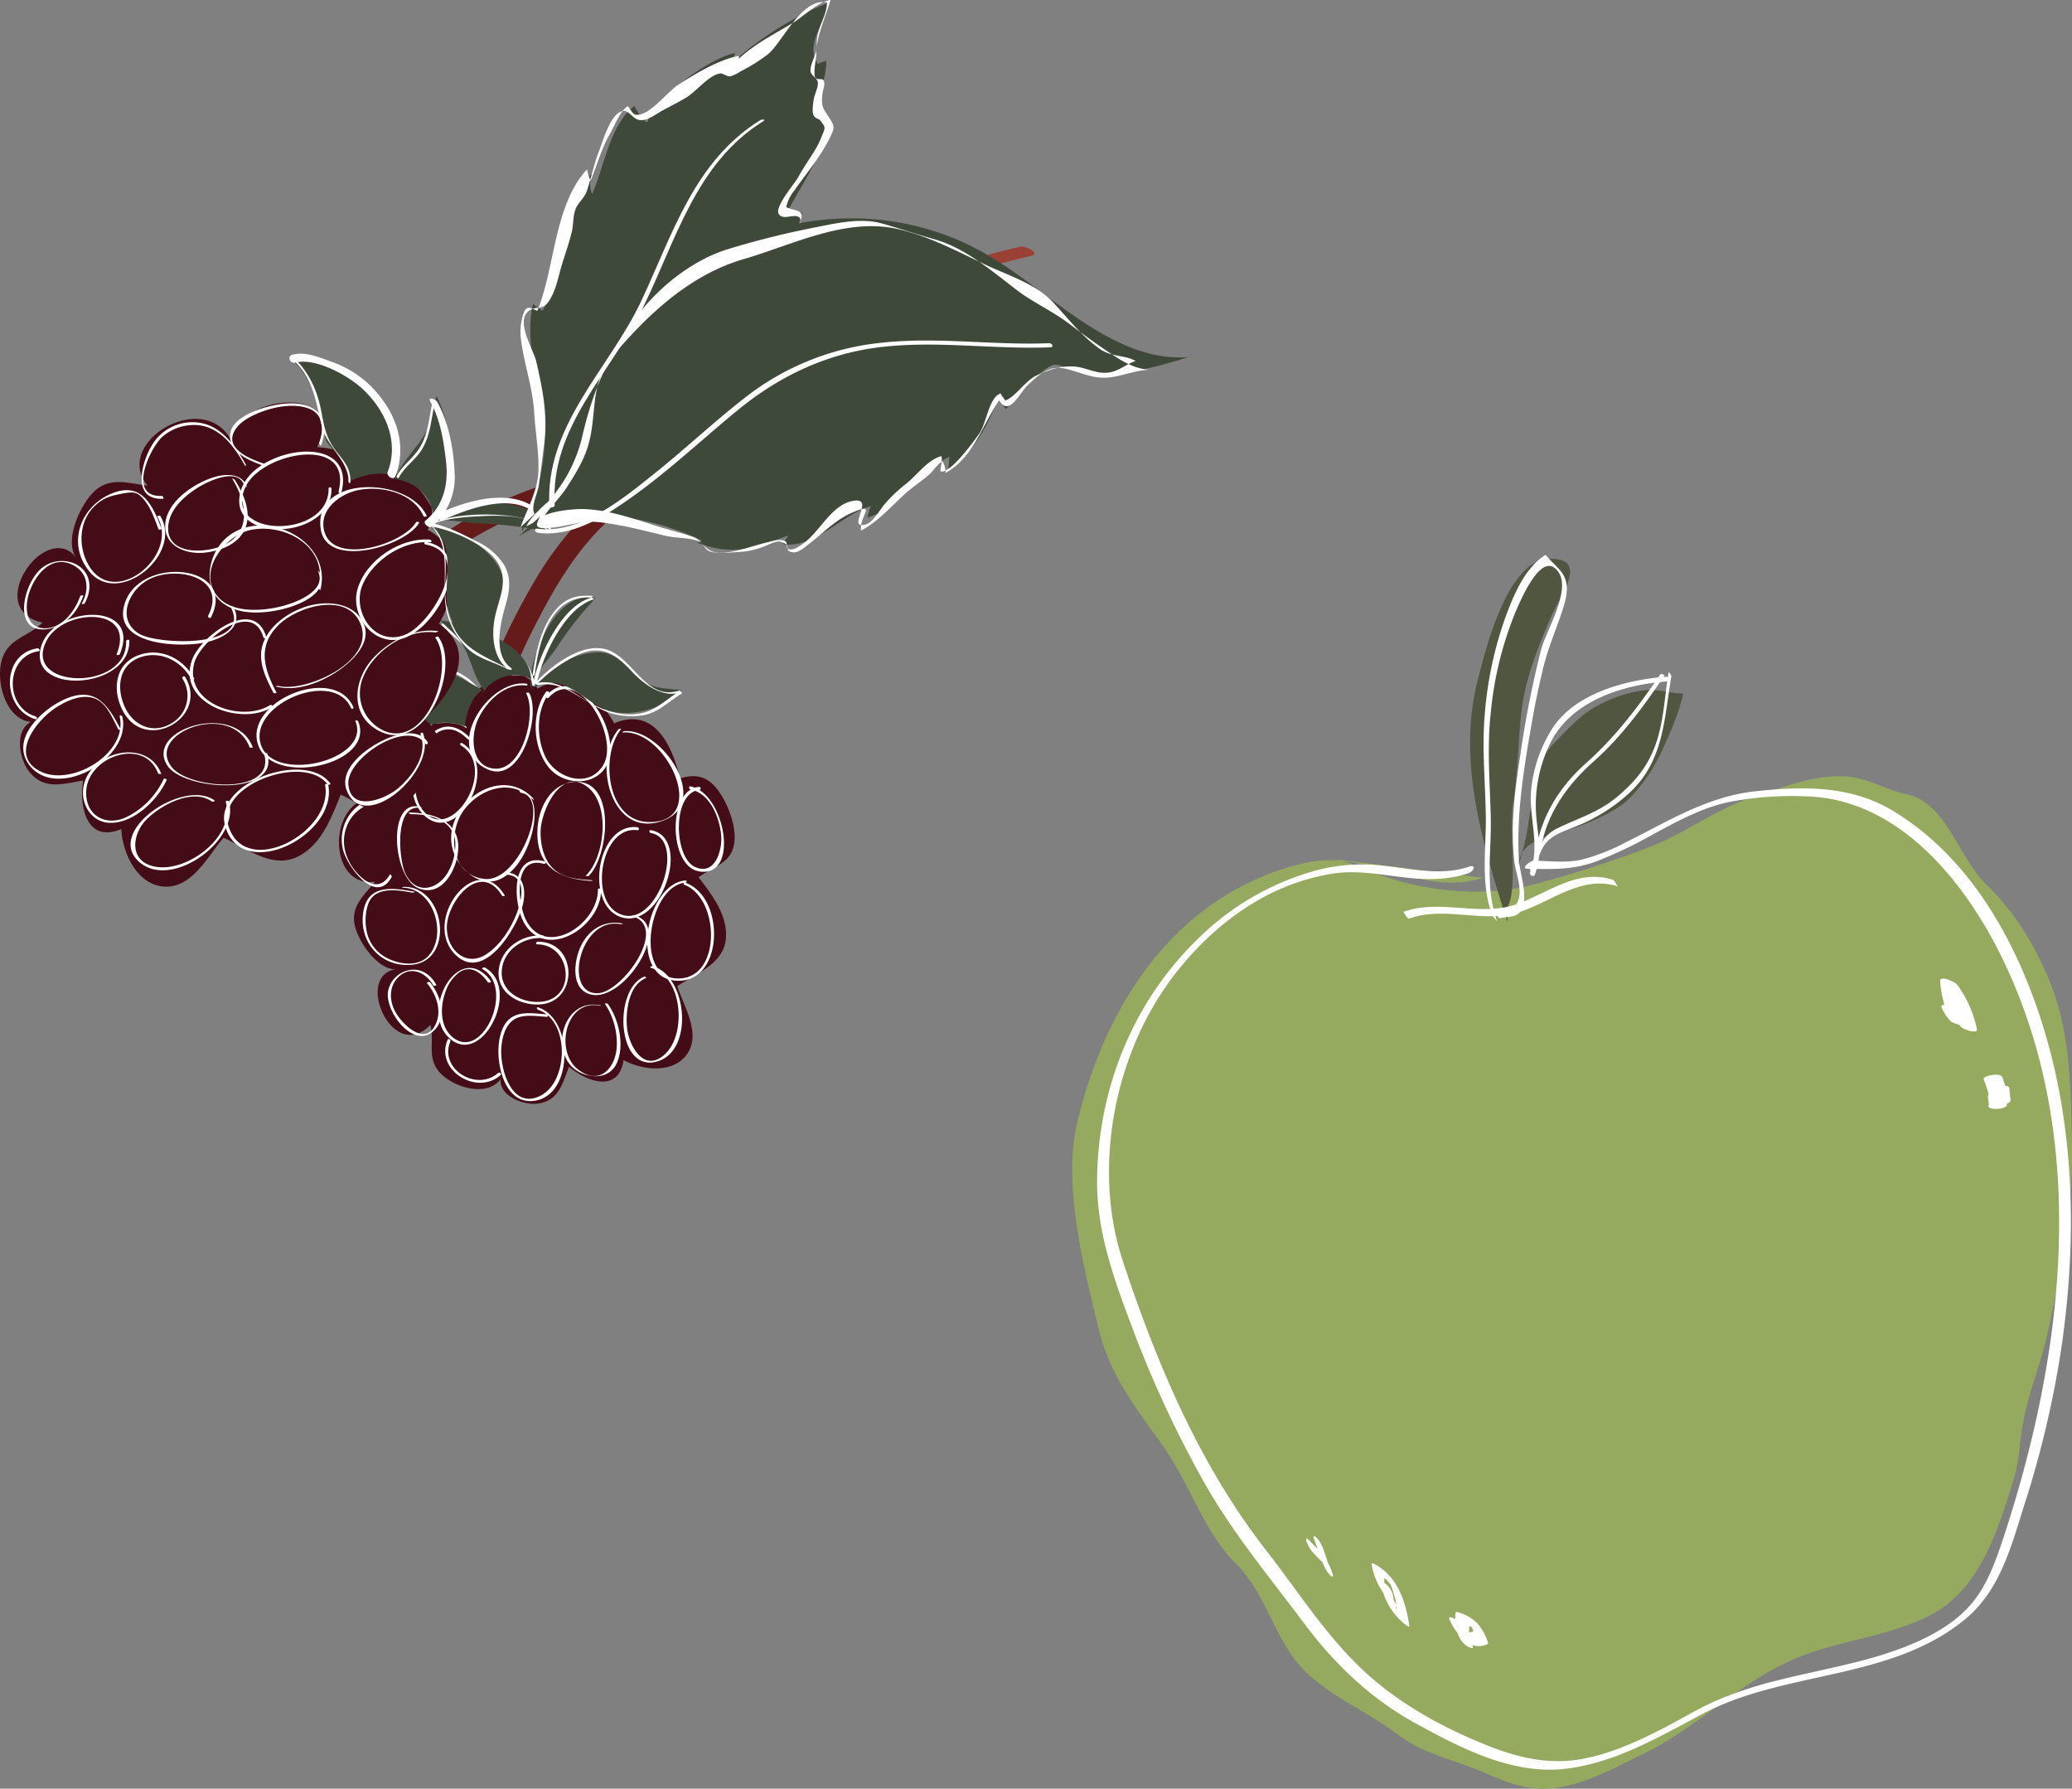 <svg xmlns="http://www.w3.org/2000/svg" viewBox="0 0 582.09 502.36"><rect x="0" y="0" width="582.09" height="502.36" fill="#808080" stroke="none"/><defs><style>.cls-1{fill:#661b1b;}.cls-2{fill:#440c17;}.cls-3{fill:#fff;}.cls-4{fill:#3f4939;}.cls-5{fill:#9b4034;}.cls-6{fill:#96aa5f;}.cls-7{fill:#515641;}</style></defs><title>Apple &amp;amp; Blackberry</title><g id="Layer_2" data-name="Layer 2"><g id="Apple_Blackberry" data-name="Apple &amp; Blackberry"><path class="cls-1" d="M200.87,131.3c-21.76-5.64-40.45,14.63-50.41,31.42a190.61,190.61,0,0,0-16.77,36.7,162.86,162.86,0,0,0-4.92,18.42c-1.2,5.71-2.27,11.71-5.33,16.77-1.61,2.66,4.32,4.65,5.73,2.32,5-8.26,5.51-18.47,8-27.6a182,182,0,0,1,14.59-36.45c5-9.52,10.66-18.73,18.58-26.14s18.43-14.18,29.64-11.28c3.78,1,4.59-3.19.85-4.16Z"/><path class="cls-1" d="M202.61,132.39c-12.45-5.45-27-2.29-39.63.85a118.52,118.52,0,0,0-40.28,17.92c-3.34,2.34.2,6.61,3.35,4.4a109.92,109.92,0,0,1,36.15-16.5C174,136,188,132.41,199.72,137.53c3.25,1.42,6.57-3.53,2.89-5.14Z"/><path class="cls-2" d="M147.64,189.84c-11.28-.65-14.58,3.46-18.3,13.08-4-5.24-7.82.48-10.24,3.47-9.13-15.07-21.67,9.9-12.82,17.45-14.61-.44-14.56,25.79-.92,23.78-3.07,3.86-7.12,7.06-5.58,12.73,1.26,4.63,6.37,12,11.43,11.89-11.73,1.69-1,26.65,9.7,15.62,1.28,5.14-1.32,9.74,3.26,14,4,3.74,12.71,6.18,16.45,1.28-.28,4.73,6.34,7.28,10.26,6.84,6.15-.7,7.1-5.71,9-10.38,4.69,4.08,13.9,7.62,15.3-1.86,4.79,2.64,12.93,3.82,17.11-.78,5.33-5.87-.19-14.16-2-20,7-4.58,16-7.35,13.15-18.3-1.15-4.43-4.55-8.8-7.18-12.28,2.81-2.1,7.41-3.5,9.14-6.8,2.26-4.3.21-10.72-1.87-14.69-2.9-5.53-6.42-8.24-12.47-6.25-2.16-8.86-7-20.3-18.53-15.49-3.89-7.38-13-15-21.49-9.73a8.58,8.58,0,0,0-7.1-4.32"/><path class="cls-3" d="M147.82,192c-10.81-1.28-23.4,18.47-10.83,24.09,9.52,4.25,15-15.22,11.72-21.39-.16-.3-1.05-.24-.87.08,3,5.63-1,21.55-8.79,21.11-6.85-.39-6.89-9.2-4.81-13.75,2.3-5.07,7.55-10.33,13.55-9.62.54.07.57-.45,0-.52Z"/><path class="cls-3" d="M153.41,194.28c-4.22,5.83-3.77,15.55.66,21.18,3.77,4.79,12.1,5.68,15.9.3,6.06-8.59-7.47-30.64-16.57-20.33-.33.37.39.89.68.56,8.39-9.48,20,10.91,15.45,18.78-4.13,7.1-13.69,3.69-16.47-2.53-2.41-5.39-2.38-12.66,1.15-17.55.27-.36-.53-.79-.8-.41Z"/><path class="cls-3" d="M173.68,204.89c-7.45,9.28-1.81,31.07,12.74,25.54,13.42-5.1-.32-25.83-11-25.1-.24,0-.92.43-.35.39,12.24-.84,24.37,25.21,7.38,25.17-12.06,0-13.91-18.72-8-26.09.18-.22-.65-.08-.78.09Z"/><path class="cls-3" d="M196.32,221c-8.8.7-8.53,22.18-.06,23.72,11.81,2.16,7.49-22-2.28-23.86-.54-.11-.5.78,0,.87,5.57,1.07,8.22,8,8.62,13,.33,4.06-1.7,11.34-7.35,8.77-6.06-2.75-6.45-21,1.28-21.65.53,0,.3-.91-.21-.87Z"/><path class="cls-3" d="M179.2,232.34c-11.42-1.48-15.06,21.46-5,25.16,11.6,4.24,20.44-22.4,8.6-24.34-.55-.09-.39.73,0,.8,10.65,1.74,1.23,29-9.68,22.2-7.48-4.66-4-24.33,6-23,.56.07.4-.75,0-.8Z"/><path class="cls-3" d="M192.47,247.29c-10.81,1-15.74,26.3-3.37,28.06,14.21,2,15.09-23.09,3.56-27.41-.4-.15-1,.33-.44.54,10.29,3.86,10.56,27.46-2.52,26.29-11.62-1-7.19-25.94,2.78-26.86.55,0,.55-.67,0-.62Z"/><path class="cls-3" d="M174.94,259.36c-5.18-1-9.49,1.64-11.76,6.37-2,4.11-3,12.34,3,13.63,9.06,2,23-19.32,12.05-22.25-.19-.05-.94.11-.77.15,10.67,2.85-2.46,21.26-9.39,21.69-10,.62-5.33-21.58,6.26-19.4.16,0,1-.11.63-.19Z"/><path class="cls-3" d="M180.87,274.34c-8.76,3.79-7.57,27.53,4.09,23.68,10.12-3.33,8-24-1.63-26.68-.37-.1-1,.36-.4.51,8.82,2.4,10,18.37,4,24.12s-10.39-2.4-10.81-7.57c-.36-4.46.48-11.6,5.2-13.64.54-.24-.15-.57-.5-.42Z"/><path class="cls-3" d="M168.42,282.32c-10.87-2-14.6,15-5,19.11,3.48,1.51,7.85,1.17,9.7-2.54,2.51-5,.76-12.58-2.36-16.94-.13-.18-.88-.11-.87-.1a20,20,0,0,1,3.38,12c-.2,5.64-4.54,11.41-10.88,6.52-6.58-5.06-3.58-19.73,6-17.93.51.09.54-.07,0-.17Z"/><path class="cls-3" d="M153.43,284.87c-3.21-.2-7.33-1-10.1,1.15s-3.43,6.7-3.3,10.08c.2,5.36,2.59,13.4,9.26,13.15,11.84-.45,12.22-22.92,1.89-26.33-.56-.19-.4.55,0,.69,8.92,2.94,8.64,20.23.56,24.19-7.93,3.88-11.18-7.24-10.93-13.05.13-3,1-6.92,3.83-8.55,2.6-1.48,6.18-.76,9-.6.54,0,.18-.71-.2-.73Z"/><path class="cls-3" d="M137.92,275.58c-8.73-11.82-19.76,7.64-12.13,15.55,9.22,9.55,21-13.46,10.45-19.38-.29-.16-1.1.2-.71.42,9.33,5.26-.14,26.36-8.53,19-3.44-3-3.33-8.41-1.93-12.37a11.27,11.27,0,0,1,4-5.74c3.25-2.14,6.09.17,8,2.81.21.28,1.06,0,.82-.31Z"/><path class="cls-3" d="M125.75,292c-3.65,8.62,8.32,15.91,14.91,9.91.35-.32-.32-.92-.68-.59-6,5.42-16.76-1.06-13.45-8.89.18-.43-.58-.89-.78-.43Z"/><path class="cls-3" d="M122.56,276.6c-1.54-2.84-4.19-4.73-7.51-4.15a7.46,7.46,0,0,0-6,5.79c-1.18,5.82,7.51,17.19,13.22,10.86,3.44-3.82,1.35-9.81-1.5-13.25-.14-.17-1,.1-.83.25,2.57,3.12,4.29,7.68,2.44,11.6-2.94,6.23-9.2.21-11.25-3.4-1.72-3-1.95-7,.59-9.67,3.38-3.58,7.94-1.63,10,2.15.12.23.95,0,.88-.18Z"/><path class="cls-3" d="M152.44,262.72c-5.84-.3-11.66,3.54-12.33,9.67-.69,6.35,5.45,9.86,11.12,9.74,11.37-.26,11.24-17.67-.12-17.65-.48,0-.78.75-.2.75,9.43,0,11.25,14.65,1.64,16.06-5.18.76-11.57-2.19-11.61-8-.05-6,5.68-10.11,11.3-9.83.49,0,.79-.71.2-.74Z"/><path class="cls-3" d="M166.34,247.22c-3.89-.26-8.3-.51-11.18-3.52-2.52-2.63-3.35-6.63-3.3-10.16.07-5.6,5.62-18.31,13.16-12.54,6.61,5.06,4.88,19.83-.49,25,0,0,.7.17.87,0,5.61-5.44,7.89-27.05-3.88-26.41-7.06.38-10.47,7.74-10.56,14-.14,10,6.16,13.24,14.94,13.83.19,0,1-.16.44-.2Z"/><path class="cls-3" d="M153.08,241.94c-9.81-2.78-8.88,11.83-5.91,17.16,6.2,11.1,21.79,1.07,21.7-9.13,0-.49-.89-.6-.89-.13.08,9.68-14.78,19.57-20.3,8.4-2.22-4.5-3.61-18.09,5.07-15.63.5.14.9-.51.33-.67Z"/><path class="cls-3" d="M141.73,251.38c-8.09-13.25-23.77,7.74-13.47,17.07,8,7.26,17.08-8.08,18.61-14.3,1-4.12.39-8.82-4.64-9.14-.59,0-.24.64.18.66,5.67.36,4.18,7.16,2.8,10.75-1.67,4.34-4.52,8.83-8.43,11.49-5.62,3.82-11.08-.79-11.25-7.12-.19-7.51,9.4-19.22,15.45-9.32.19.32,1,.37.75-.09Z"/><path class="cls-3" d="M116.63,250.49c-5.48-1-12.72-2.36-14.38,4.7-2,8.71,4.34,16.59,13.42,15.78,12.18-1.08,9.47-21.92-2.1-21.89-.14,0-1,.24-.6.24,8.65,0,12.73,12.63,7.64,18.87-2.69,3.3-7.76,2.8-11.29,1.17a10.9,10.9,0,0,1-6-6.6,14.91,14.91,0,0,1,.06-8.7c1.72-5.18,8.15-4.16,12.48-3.35.19,0,.9-.2.75-.22Z"/><path class="cls-3" d="M117.91,226.58c-9.19-2.14-7.66,19.81-.44,22.86s11.83-6.77,11.22-12.69c-.72-6.89-8.29-8.6-14-8.52.07,0,.49.45.74.45,5.22-.07,11.81,1.55,12.46,7.64a15.33,15.33,0,0,1-1.66,7.94c-2.74,5.61-9.38,7.53-12.44.88-1.69-3.69-3.24-20,4.76-18.13.11,0-.47-.39-.65-.43Z"/><path class="cls-3" d="M149.63,224.05c-10.45-10.6-28.25,4.89-21.35,17.19,2.51,4.47,7.73,8.17,12.78,5.4s8.07-9.65,8.91-15.15c.53-3.42.35-9-4.08-9.62-.13,0,.16.74.4.77,8.77,1.21-.41,25.06-10,24.23-10-.86-10.68-13.58-5.58-19.87,4.74-5.84,13.17-8.32,19-2.45.4.41.11-.34-.05-.5Z"/><path class="cls-3" d="M131.87,207.07c-11.24-11.4-21.2,12.82-13.26,21.38,9.64,10.4,22.21-13.17,11.23-19.73-.5-.3-.79.39-.33.66,10.85,6.48-3.4,29.17-11.23,17.48-5.29-7.89,2.86-29.64,13.07-19.29.4.41.92-.1.52-.5Z"/><path class="cls-3" d="M119,205.25c-1.77-2.19-4.32-4.5-7.37-3.75s-4.84,3.67-6.05,6.19c-1.92,4-4.44,13,.35,16.13,3.43,2.26,8-1.49,10.53-3.53.2-.17-.36-.88-.55-.72-2.26,1.87-7.62,6.26-10.58,3.22-2.27-2.32-1.41-7.23-.73-10,1.65-6.67,7.73-15.23,14.11-7.31.33.41.63.19.29-.23Z"/><path class="cls-3" d="M113.31,223.67c-4.89-.19-10.59.17-14.17,4a12,12,0,0,0-2.63,11.51c1.57,4.78,9.18,15,13.52,7.14.12-.22-.39-.92-.5-.71-1.89,3.42-4.8,3.46-7.67,1.07-3.69-3.08-6-8-5-12.71,1.81-8.1,9.51-9.74,16.77-9.47.24,0-.08-.79-.34-.8Z"/><path class="cls-4" d="M148.93,191.29c.49-8,7.58-25.87,18.36-23.26a98,98,0,0,0-10.71,13.56c-2.23,3.54-7.22,8.16-7.35,12.48"/><path class="cls-4" d="M149.23,194.07c2.6-6.42,15.63-12.86,22.21-10.24,3.75,1.5,5.85,5.31,9.11,7.46,3.43,2.25,7,2.08,10.89,2.5-4.83,5.5-15.59,8.32-22.26,5.11-6.08-2.92-11.75-10.31-19.43-5.72"/><path class="cls-3" d="M97.56,200.15c1.53-5.13,9.61-9.91,14.36-11.39,7.83-2.44,17-1.42,22.32,5.42.28.36.86,0,.56-.37-4.92-6.32-12.72-7.89-20.29-6.44-6,1.16-15.69,6-17.62,12.45-.12.41.54.76.67.33Z"/><path class="cls-3" d="M124.72,175.7c5.95.21,13.78,3.16,18.67,6.61a15.35,15.35,0,0,1,6.17,10.23c0,.13.75.09.75.07-.95-6.53-5.36-10.36-11.11-12.85-5-2.17-9.44-4-14.85-4.18-.46,0,.23.11.37.12Z"/><path class="cls-3" d="M166.47,167.36c-4.93-.33-7.95.74-11,4.7-3.63,4.76-5.18,11.95-5.87,17.78,0,.14.61-.14.63-.35,1.07-8.91,4.22-22.45,15.74-21.66.18,0,.71-.45.47-.47Z"/><path class="cls-3" d="M150.74,192.24a39.21,39.21,0,0,1,11.84-8.42c6.58-2.89,10.74.16,15.13,4.94,3.2,3.48,8.55,7.39,13.52,5.67.14-.05-.11-.59-.28-.53-9.46,3.27-13.12-9.34-20.64-11.51-6.86-2-15.54,4.65-19.89,9.37-.11.12.19.62.32.48Z"/><path class="cls-3" d="M130.59,203.73a7.47,7.47,0,0,0-4.44-1.4c-4.77-.21-8.09,1-12.89-.93-5.27-2.15-10.61-3.4-16.3-1.84-.2.06.54.95.84.87,6.17-1.69,11.55.23,17.33,2.3,4.92,1.76,11.42-1.27,15.73,1.64.65.44,0-.48-.27-.64Z"/><path class="cls-3" d="M136.39,193.16c-1.89-3.15-1.77-6.78-3.77-9.87-2.14-3.32-5.14-5.18-7.83-7.91-.53-.54-1.05,0-.52.52,2.71,2.75,5.89,4.56,7.86,8.08,1.64,2.94,1.6,6.24,3.37,9.18.26.43,1.31.69.89,0Z"/><path class="cls-3" d="M166.08,167.87c-8.38,2.32-14.77,16.28-16.27,23.92,0,.17.92.44.93.38,1.49-7.6,7.87-21.59,16.21-23.89,0,0-.62-.48-.87-.41Z"/><path class="cls-3" d="M190.81,194.22c-3.52,2.08-6.38,5.2-10.5,6.07-6.27,1.32-12.09-1.2-17.26-4.58-3.89-2.54-7.8-4.94-12.58-3.79-.08,0,.55.57.82.51,7.56-1.82,14.28,6.76,21.66,8.23a20.31,20.31,0,0,0,8.18.14c4.18-.89,6.94-4,10.5-6.07.14-.08-.61-.63-.82-.51Z"/><path class="cls-4" d="M135.45,193.74c-7.44-4.17-13.27-8.25-22.69-5-4.54,1.56-14.9,7.1-15.84,12,4.41-2.24,14.09-.36,18.52,1.53s2.65,1.66,7.3.92a14.64,14.64,0,0,1,7.93.85c.12-3.37,1.81-8.33,4.78-10.27"/><path class="cls-4" d="M135.91,193.77c-2.49-3.13-3.43-7.75-5.22-11.36-1.88-3.78-4.33-5.48-7-8.13,7.94.67,25.26,6.52,25.51,16.42-5.16-2.9-12.1.05-14.32,5.31"/><path class="cls-2" d="M121.68,143.28c-6-11.21-11.84-12-23.26-9.94,2.72-6.87-5-7.23-9.31-7.81,9.15-17.58-22.17-15-24.27-2.12-8.1-14.29-33.27,1.08-23.38,13C36,135.72,30.52,133.7,26,138.5c-3.7,3.91-7.8,13.13-4.75,17.92-8.47-10.28-26.16,14.65-9.33,18.45C7.7,179.11,1.76,179.29.3,186.2c-1.27,6,1.49,15.83,8.39,16.56-4.71,2.5-3.3,10.34-.58,13.85,4.26,5.5,9.64,3.49,15.25,2.62-1.18,6.89.8,17.8,10.72,13.61.26,6.15,3.88,14.65,10.75,16,8.75,1.7,13.49-8.45,18-13.56,8.48,4,16.41,11.07,25.26,2,3.58-3.7,5.79-9.52,7.6-14.08,3.67,1.47,7.69,5.08,11.88,4.81,5.45-.35,10.42-6.06,13-10.38,3.62-6,4.16-11-1.28-15.64,7.25-7.25,15.39-18.61,4.05-26.84,4.82-8.06,6.8-21.26-3.2-26.35a9.61,9.61,0,0,0,0-9.34"/><path class="cls-3" d="M119.85,144.84c-5-11-32-11.55-29.75,3.75,1.64,11.34,23.78,4.89,27.63-1.71.19-.33-.68-.49-.85-.2-3.55,6.09-22.78,12.11-25.69,2.84-2-6.42,4.65-11.16,10.09-12,6.4-1,14.81,1,17.69,7.41.14.31,1,.26.88-.08Z"/><path class="cls-3" d="M120.76,151.55c-8.32-.63-18,5.8-20.31,13.89-2,6.75,3.5,15,10.92,14.27,10.6-1,23.36-24.83,8.29-27.49-.58-.1-.62.62-.1.71,13.59,2.39,1.73,22.38-5.82,25.37-8.67,3.43-15.24-6.9-11.72-14.45,3.14-6.75,11.38-12.13,18.87-11.55.58,0,.34-.71-.13-.75Z"/><path class="cls-3" d="M123.06,177.25c-6.68-.86-13.46,2.59-18,7.35-5.88,6.19-7.1,16.57,1.82,20.88,12.75,6.14,22.61-17.75,16.27-26.64-.16-.21-.94.16-.86.28,5.73,8-2.25,31-14.19,26.22a11.57,11.57,0,0,1-6.28-14.64c2.86-7.76,12.26-14.13,20.51-13.07.21,0,1-.35.7-.38Z"/><path class="cls-3" d="M120.1,208.34c-3.36-4.73-11.08-1.4-14.89.9-4,2.41-9.84,7.37-7.82,12.71,4.8,12.66,25.49-5.43,21.48-15.94-.2-.53-.91-.16-.71.37,2.12,5.54-2.32,11.65-6.37,15.06-3.62,3.05-13.2,6.83-13.93-1.1-.67-7.3,16.57-18.6,21.66-11.43.34.47.9-.12.58-.57Z"/><path class="cls-3" d="M99.25,198.56c-5.41-12.19-31.07-1.41-26.69,10.77,4.27,11.85,33,5.29,28.07-6.69-.18-.43-1-.5-.75,0,4.54,11.1-24.49,18-26.85,5.52C71,197.36,93.78,188,98.59,198.81c.21.48.9.29.66-.25Z"/><path class="cls-3" d="M92.77,220c-6.93-9.41-33.37-.1-29.44,12.29,5,15.78,31.56,2.16,28.89-11.82-.07-.41-1-.37-.89,0C93.84,233.58,69,247.12,64.2,232.06c-3.68-11.68,21.4-20.48,27.8-11.79.22.31,1.06.08.77-.32Z"/><path class="cls-3" d="M71,209.86c-4.94-13-30.49-5-24,5.13,4.44,7,31.75,8.94,28.08-3.39-.06-.19-.93,0-.9.06,3.51,11.8-20.81,10-25.82,3.93-7.88-9.6,16.7-19.05,21.77-5.68.08.21.93,0,.9,0Z"/><path class="cls-3" d="M60.23,224.77c-8.8-6.26-31.41,9.08-20.75,17.62,9.16,7.32,28-6.56,24.83-17.29-.1-.36-1-.24-.89.1,2.89,9.93-11.63,20.62-20.75,18-6.48-1.84-5.43-9-1.65-12.91,4-4.12,13-9.06,18.47-5.19.27.19,1.1-.09.74-.35Z"/><path class="cls-3" d="M45.32,217.39c-4-10.51-20.64-6.18-21.93,4-.61,4.73,2.44,9.54,7.38,9.71,6.75.23,13.62-6.41,16.13-12.22,0,0-.81-.31-.89-.14a22.52,22.52,0,0,1-9.91,10.46c-6.07,3.27-12.14,0-11.89-6.88.35-9.81,16.27-15.51,20.22-5.08.09.22.89.12.89.14Z"/><path class="cls-3" d="M33.81,204.63c-3.67-6.94-7.17-12-15.73-8.2-6.16,2.74-15.2,11-10,18.24,7.58,10.55,29.05-1.55,26.3-13.35-.08-.37-.88-.63-.75-.1,2.38,10.27-13.24,19.65-22,15.57-9.31-4.33-1.54-14.34,3.89-17.93,2.79-1.84,6.54-3.65,10-3,4.22.79,5.9,5.55,7.65,8.86.2.37,1,.43.69-.09Z"/><path class="cls-3" d="M33.68,183.72c6.17-15-18.29-13.59-22-2.54-4.75,14.31,25.1,12.67,24.64-1.3,0-.35-.9-.2-.89.18.48,14.3-29.49,13.56-22.34-.13,4.76-9.12,25.28-9.8,19.67,3.82-.14.35.74.3.88,0Z"/><path class="cls-3" d="M10.55,182.07C.13,183.63.48,199.16,9.94,202c.57.16.55-.64.07-.78-8.85-2.62-8.55-16.92.88-18.33.53-.08.11-.86-.34-.79Z"/><path class="cls-3" d="M23.76,169.46c2.22-3.83,1.92-8.6-2.28-10.91a9,9,0,0,0-9.08.52c-5.81,3.77-9.59,19.47,1.33,17.55,4.8-.85,8.14-4.89,9.67-9.3.06-.18-.79-.12-.87.1-1.5,4.34-5.41,9.58-10.64,9C7.24,175.84,7,170.74,8,167.16c1.49-5.42,6.44-11.74,12.7-8.36,4.17,2.26,4.43,7,2.24,10.76-.07.13.74.12.87-.1Z"/><path class="cls-3" d="M54.47,190.44c-3-5.49-9.31-8.63-15.41-6.47-6.88,2.43-7.61,10-4.48,15.81C41,211.66,58.82,201.44,52,190.11c-.24-.39-1,0-.74.48a8.91,8.91,0,0,1-3,12.5c-5.15,3.23-10.74.79-13.17-4.47s-1.84-11.82,4.3-14c5.66-2,11.58,1,14.32,6.11.23.42,1.07.09.84-.32Z"/><path class="cls-3" d="M77.7,194.6c-3.44-6.63-5.55-12.87.43-18.94,5.4-5.48,19.9-9.69,23.32,0,3.69,10.44-16,18.92-23.24,17-.19-.05-.93.1-.77.14,5.27,1.38,11-.5,15.56-3.13s12-8.61,9.06-14.76-11.14-6.29-16.64-4.36c-4.41,1.55-8.9,4.65-11,8.92-2.59,5.23-.06,10.41,2.41,15.15.1.2.91,0,.89-.05Z"/><path class="cls-3" d="M74.83,179c-3.31-11.7-18.63-.33-20.95,6.51C49.72,197.75,67.82,204,76.4,198.65c.48-.3-.16-.86-.56-.6-7.87,4.95-24.1-.36-21.32-11.66C56.09,180,70.87,168.15,74,179c.12.45,1,.41.88-.07Z"/><path class="cls-3" d="M59.25,173.42c7.62-14.79-19.46-17.51-24.1-4.26-4.34,12.38,16.24,12.94,23.34,11.1,4.62-1.2,9.95-4.32,7.13-9.71-.17-.34-1-.39-.75.09,6,11.48-20.6,10.52-25.81,7.34-6.55-4-2.88-12.38,2.83-15.29,7.71-3.93,22.17-.57,16.55,10.33-.18.36.62.76.81.4Z"/><path class="cls-3" d="M45.41,148.55c-2.41-6.37-5.36-12.94-13.13-10.28-9.27,3.17-13.88,14-7.18,22.24,8.28,10.12,26.47-4.92,19.91-15.65-.11-.18-.9.14-.89.16,6.4,10.47-11.08,25.46-18.63,14.66-3.59-5.15-3.63-12.87.93-17.39,2.35-2.34,4.41-3,7.68-3.61s4.45-.71,6.46,1.78,2.91,5.46,4,8.25c.06.16.91-.08.88-.16Z"/><path class="cls-3" d="M69.38,136.81c-1.31-4.12-6.31-3.78-9.64-2.68-5.5,1.81-13.12,6.91-13.33,13.39-.19,6,6,8.22,11,7.71,4.24-.43,9.24-2.22,11.24-6.29,2.32-4.71-.15-10.16-2.7-14.2-.13-.21-.74-.32-.78-.38,3.9,6.18,5.81,14.72-2,18.6-5.54,2.74-17.17,3-15.83-5.88.66-4.35,4.6-7.84,8.12-10.06,3-1.88,11.46-6,13.19-.59.07.21.78.37.78.38Z"/><path class="cls-3" d="M90,165.7c3.94-15.56-20.22-25-28.74-11.94-2.83,4.32-3.62,10.88.33,14.77,4.4,4.34,12.09,3.92,17.62,2.6,4.27-1,13.25-4.28,10.63-10.27-.09-.2-.66-.78-.43-.26,2.31,5.29-5.89,8.47-9.61,9.5-5.47,1.51-14.22,2.35-18.49-2.37-6.29-7,1.9-17.48,9.26-18.92,9.83-1.93,21.74,5,18.91,16.19-.06.24.49.81.52.7Z"/><path class="cls-3" d="M95.92,138.25c4.38-17.24-24.35-12.87-28.2-.66-4.84,15.34,25.58,14.27,25.41-.3,0-.46-.81-.66-.81-.09.17,14.39-30.37,14-23.25-.65C73.74,127,99.16,122,95.12,138c-.11.44.67.82.8.3Z"/><path class="cls-3" d="M90.24,125c1.11-3.07,1.59-6.67-.89-9.21-2.3-2.35-6-2.67-9.07-2.45-4.68.33-16.87,3.36-15.59,10.18.79,4.23,6.4,6.27,9.86,7.47.3.11-.1-.64-.33-.73-3.41-1.18-10.84-3.88-8.55-8.83,1.44-3.11,5.4-4.91,8.43-6,3.62-1.25,7.89-2,11.68-1,5,1.28,5.42,5.62,3.86,10-.09.25.52.87.6.63Z"/><path class="cls-3" d="M69,130.38c-2.52-4.51-5.83-9.4-10.95-11.17A13.21,13.21,0,0,0,43.36,124c-3.32,4.63-7,16.57,2.48,16.08.25,0-.1-.81-.35-.8-9.73.5-3.64-13.09.11-16.61a13.56,13.56,0,0,1,10.63-3.19c5.94.88,9.74,6.2,12.46,11.07.25.46.56.3.3-.17Z"/><path class="cls-4" d="M110.81,133.86c-.33-9.6.18-17.59-8.44-24.74C98.22,105.67,86.84,99,81.6,100.9c4.73,2.94,8.58,13.33,9.36,18.69s0,3.52,3.38,7.55a16.58,16.58,0,0,1,3.81,8.12c3.31-1.85,9.06-3.13,12.66-1.4"/><path class="cls-4" d="M111.06,134.31c1.55-4.22,5.44-7.82,7.86-11.66,2.53-4,2.73-7.36,3.71-11.48,4,8,8.5,28.08-.87,34.1-.22-6.65-7.11-11.59-13.47-10.66"/><path class="cls-4" d="M121,145.38c8-4.24,29.28-7.84,33.08,4a111.5,111.5,0,0,0-19.29-2.37c-4.7-.08-12.06-2.17-16.28.24"/><path class="cls-4" d="M118.55,147.29c7.68-1.27,21.48,7.5,22.81,15.35.76,4.48-1.68,8.72-1.84,13.1-.17,4.62,2.11,8,3.95,11.93-8.1-1.42-17.09-10.11-17.91-18.4-.75-7.55,3-17.31-5.86-22"/><path class="cls-3" d="M82.88,101.88c5.63-1.58,14.84,3.58,18.75,7.15,6.47,5.91,10.61,14.76,7.3,23.47-.5,1.31,1.69,2.52,2.18,1.22,3.51-9.26-.18-18.48-6.87-25.21a29.85,29.85,0,0,0-11.35-7c-3.35-1.2-7.23-2.86-10.81-1.86-1.53.43-.56,2.57.8,2.2Z"/><path class="cls-3" d="M120.82,112.66c2.87,5.12,3.79,11,4.47,16.85.75,6.36-.61,12.47-5.76,16.72-.84.69,1,2.27,1.73,1.72a18,18,0,0,0,6.46-15c-.29-6.78-1.58-14.15-4.89-20.07-.42-.75-2.7-1.49-2-.25Z"/><path class="cls-3" d="M154.85,148.71c-2.31-4.45-4.8-7.32-9.86-8.46-7.41-1.65-16.05,1.31-22.78,4.38,0,0,1.37,1.81,2,1.53,8.48-3.86,23.27-9.2,28.79,1.44.24.46,2.09,1.54,1.87,1.11Z"/><path class="cls-3" d="M121.8,148c5.72,1.08,14.9,5.09,18,10,3.2,5.12.35,10-.75,15.29-1,4.81-.66,11.26,3.5,14.5.66.52,1.9.5.82-.34-5-3.9-2.69-12.83-1.29-17.67,1.14-4,1.63-7.73-.62-11.39a18.45,18.45,0,0,0-7.57-6.34c-4.06-2.09-8.47-4.34-13-5.2-1-.18.47,1.09,1,1.18Z"/><path class="cls-3" d="M98.42,135.49a8.66,8.66,0,0,0-1.68-5.72c-.81-1.25-1.84-2.36-2.7-3.57-2.36-3.3-3-6.33-3.7-10.24-1-5.7-3.35-11.3-7.68-15.3-.36-.33-.46.3-.21.54,5.55,5.12,6.32,11.79,8,18.69,1.3,5.37,7.69,9.8,7.43,15.29,0,.31.53.76.55.31Z"/><path class="cls-3" d="M112,134.2c1.74-3.32,4.84-5,6.66-8.21,2.44-4.22,2.44-8.43,3.5-13,.07-.28-.52-.73-.59-.43-1.09,4.65-1.13,9.27-3.83,13.45-1.88,2.9-4.69,4.61-6.33,7.75-.13.25.43.73.59.43Z"/><path class="cls-3" d="M153.88,148.73c-2.92-2.89-8.46-3.64-12.34-4-6.66-.6-14.36-.13-20.65,2.22-.06,0,.38.28.54.21,4.65-1.73,9.55-2,14.47-2.24,5.08-.2,13.44-.22,17.46,3.74.1.1.64.18.52.06Z"/><path class="cls-3" d="M142.73,187.79c-5.55-3-11.87-5.1-15-11A24.53,24.53,0,0,1,125.05,165c.06-6,1.17-12.58-3.5-17.16-.09-.08-.63-.28-.43-.09,6.83,6.69,1.73,18.4,5.17,26.74a21.19,21.19,0,0,0,5.51,8.07c3.14,2.66,7.3,3.48,10.85,5.42.3.16.38,0,.08-.15Z"/><path class="cls-5" d="M204.42,115c5.72-5.39,13.58-8.12,20.06-12.48s12.93-9.07,19.8-13a162.09,162.09,0,0,1,45.43-17.66c2.72-.61-1.46-2.92-3.07-2.56a165.71,165.71,0,0,0-46.31,18c-7.4,4.25-14.21,9.35-21.34,14-6.3,4.14-13.6,6.73-19.14,12-1.31,1.24,3.28,2.91,4.57,1.68Z"/><path class="cls-4" d="M146.62,147.88c5.73-.9,14.39-11,19.94-14.83,7.89-5.49,17.63-11.16,22.87-19.69,2.06-3.34,1.75-7.93,3.6-11.08,2.17-3.69,5.85-5.14,9.72-7.17,6.29-3.29,22-13,21.69-21.16-1.48.46-3.69.08-5.2.72,1.06-5.29,5.27-10,6.09-15-1.23.5-3.83.71-5.05,1.34,4.2-7.77,10.34-16.75,12.42-25.36-5.58-3.17-.06-13.74-.63-18.63-.62.33-1.61.56-2.33.95-3.73-5.49,2.35-11.54,2.48-17a92.13,92.13,0,0,0-26.37,16.51c.28-.74.41-2,.62-2.58-7.06,1.4-22.14,12.18-24.63,19.38l-.58-.21c-1-1.4-2.41-2.55-3-4.36-7.05,5.5-8.41,17-11.94,24.79a7.33,7.33,0,0,1,.26-6c-4.84,4.36-6.43,12.16-8.59,18.1-2.09,5.76-2.3,16.18-5.68,20.69-.67-.69-1.79-1.07-2.53-2-2.7,10.75,2.11,23.7,3.06,34.62.92,10.51-2.47,19.71-6.09,29.42"/><path class="cls-3" d="M146.23,148.06c1.81-4.85,4.68-10.05,5-15.23.28-5.54-.83-11.31-1.15-16.85-.41-7.18-2.9-13.87-3.75-20.84a15.64,15.64,0,0,1,.37-5.82c.83-3.19,1.37-3.47,4.23-2,5.08-12.25,4.66-29.71,14-39.77a10.35,10.35,0,0,0,1,3.18c1.8-4.29,3-8.9,5.35-13,1.22-2.1,3-6.75,5.08-7.91,1.38,1.63,1.34,2.7,3.34,2.35,3.41-.59,8-6.49,10.82-8.36,4.66-3,11.4-7.07,17-8.11a1.58,1.58,0,0,1,.07.78c4.26-4,9.67-6.76,14.69-9.76,3.41-2,7.17-6,11.05-6.77-1.5,5.34-4,10-4,15.29,0,1-.93,5.34-.3,6.5.48.89,2,.12,2.37.84.53,1-.2,2.61-.32,3.59-.54,4.19.35,4.36,2.21,7.4,1.25,2.05,1.09,2.58-.1,5-2.65,5.44-6.57,10-10,14.89a11.13,11.13,0,0,0-2.31,4.68c1.25.81,3.6.69,4.2,1.91.52,1-.72,3.19-1,4.11-.66,1.89-3.06,5.78-2,7.59,1.75,3.13,5.79,1,2.4,5.87s-8.15,8.72-13.1,12.11c-5.58,3.83-17.48,9.25-18.25,16.73-.51,5-.3,7.47-4.23,11.41-5.4,5.4-12.49,10.48-18.74,15-4.61,3.3-9.53,6.18-14,9.65a39.32,39.32,0,0,1-8.3,5.29c1.39-3,4.73-5.33,6.94-7.77a67.82,67.82,0,0,1,7.74-7.15c5.62-4.52,11.46-8.26,17.46-12.21,4.3-2.83,10.28-5.61,11.8-11,.74-2.63.51-5.23,1.56-7.84,2.37-5.89,6.92-9.17,12.19-12.19,2.78-1.6,5.61-3.25,8.35-4.94,2.5-1.54,8.46-5.07,9.41-8,.81-2.47-.75-1.53-1.73-4-1.28-3.24,4.6-9.73,3.07-11.53-1.24-1.44-4.65.9-5.88-1.08s4.48-8.55,5.35-10.14c1.62-2.92,3.51-5.59,5.2-8.43a24.48,24.48,0,0,0,1.51-3.19c1.09-2.6,1.14-2.45-.21-4.29-.71-1-1.5-.46-2.1-1.79-.44-1-.07-3.35.1-4.41.21-1.37,1.41-3.61,1.11-4.87s-1.81-1.69-2-2.89c-.28-1.68,1.33-4.3,1.62-6,.21-1.26,0-2.57.27-3.86.56-3.17,2.74-6.31,2.75-9.54C225.3-.77,220,11.6,215.85,15.14A47.83,47.83,0,0,1,208,20.07a9.66,9.66,0,0,1-2.8,1.36c-1.08.11-2.14-.89-2.88-.79-3.11.39-6.66,5-9.45,6.7-2.3,1.42-4.73,2.57-7.07,3.88-1.75,1-3.87,2.69-6,2.51-1.91-.16-2.8-2.41-4.35-2.55-3.68-.35-6.25,8.93-7.11,11.1-1.47,3.75-2.2,7.47-3.41,11.16-.7,2.13-2,2.9-3,4.76s-.79,4.75-1.25,6.72c-.7,3-1.73,5.89-2.65,8.83-1.08,3.44-1.67,7.27-3.54,10.39-2,3.39-3.56,1.5-5.85,3.13-4,2.84,1.2,10.84,2,14.21,1.86,8,3.34,15.58,2.18,23.72-.53,3.69-.88,7.44-1.45,11.12-.38,2.43-2.37,6-1.16,8.15a35.74,35.74,0,0,1,3.55-3.41"/><path class="cls-4" d="M154.57,142.35c5.49-14.71,9.79-31.38,18.11-44.73s24.63-26,39.42-31.53a79,79,0,0,1,41.52-3.42c14.15,2.85,23.38,7.89,35,16.44,12.93,9.54,28.46,22.61,45.26,21.17-9.41,3-21.58,6.29-31.39,3.81-6.12-1.54-5.56-3.1-10.51.94-3.47,2.83-6.24,6.9-9.49,9.91-.38-1-1.67-2.19-2-3.25-2.85,7.51-7,15.65-14.1,20,.23-.87.12-2.57.41-3.46-8.56,4.25-13.18,14.06-23.18,17.15.33-.65.49-2.3,1.13-3.27-8.22,2.29-15.83,12-24.73,10.75a18.55,18.55,0,0,1,1.48-2.47c-9.17,3.34-15.41,6-25.72,2a2.27,2.27,0,0,0,1.37-.61c-15.25-7.2-37-10.89-51.55-1"/><path class="cls-3" d="M151.14,146.29c2.11-5,6.41-9.07,8.83-14a42.67,42.67,0,0,0,3.48-9.16c2.87-12.78,7.55-24,15.72-34.66,6.24-8.16,15.64-15.58,25.56-18.56a237.15,237.15,0,0,1,23.1-5.81c6.19-1.2,13.65-3.11,19.91-1.34,4.9,1.38,9.67,3,14.6,4.39,8.71,2.41,16.25,8.92,23.38,14.37,4.5,3.45,9.84,5.77,14.53,9.33,4.13,3.14,8.32,6.17,12.63,9,3.49,2.32,7,4.08,11.17,4.07-4-.36-8.26,1.6-12.23,2.07-4.82.56-7.92-1.39-12.53-2.43s-7.43,1.63-10.61,4.67c-2.35,2.26-5.13,8.89-8,4.21-4.51,6.53-7.36,16.36-15.08,20.38a5.9,5.9,0,0,0-.78-3.2c-1.33.48-2.47,2.46-3.66,3.54-2,1.83-4.35,3.29-6.39,5.09-4.39,3.87-7.72,8-12.87,10.78-.59-4.07,4.67-8.07-2.3-5.13-4.9,2.07-7.9,5.47-12.11,8.7-1.07.82-3.06,2.68-4.58,2.53-2.57-.26-.93-1.48-2.19-2.34-2-1.36-3.24-.47-5.57.48a21.71,21.71,0,0,1-7.72,1.77c-2.15.1-6.6.68-8.48-.4-1.16-.67-1.21-2.12-3-2.75-2.69-.94-6.21-.72-9.1-1.43-6.09-1.49-12.79-3.23-19-3.84-4.51-.45-8.15,1.11-12.53,1.56-2,.2-5.9.74-3.93-2.2,1.64-2.43,10.1-3.12,12.83-3,6.8.29,13.26,2.52,19.65,4.57,3.47,1.12,7.17,2,10.59,3.16,2.83,1,3.2,3.47,6,4.28,3.94,1.14,11-1.76,15-2.65,1.77-.4,3.51-1.13,5.19-.28.71.36,0,1.83,1,2.17,1.25.45,2.83-.78,3.76-1.4,4.88-3.26,8.13-11.25,14.46-12.19,6.15-.92-2.39,8.26,3.4,6.64,1.92-.53,3.91-4.08,5.12-5.53a41.77,41.77,0,0,1,6.25-5.94c3-2.4,6.05-6.74,9.83-7.7.37,1.39-.23,2.86-.27,4.25,2.61,1,9.58-8.67,11-10.71,1.88-2.73,2.71-10.3,5.95-11.15.18.76,1,1.35,1.23,2,2.91-1,5.53-5.47,8.73-7,4-1.92,8.51-3.31,12.85-2.2,2.65.67,4.93,1.77,7.76,1.29s4.85-2.46,7.33-3.2c-3.19-1.78-6.87-1.07-10.16-3.44-5.32-3.82-8.83-8.55-13.18-13.19-4.83-5.15-13-7.59-19.15-10.55-7.83-3.75-15.68-7.88-24.2-9.85-14.69-3.4-29.61,4.39-43.4,8.4C193.77,77.19,182,88.31,172.1,100c-6.66,7.85-4.17,16.3-6.95,25.4-1.26,4.14-3.66,8-6,11.59-2.11,3.28-5.26,5.91-7.08,9.36"/><path class="cls-3" d="M151,149.63c9.77,1.35,19.17-4.76,26.74-10.18,10.43-7.45,19.75-16.28,29.65-24.37,11.85-9.69,25.36-16,40.74-17.68,15.61-1.72,31.38.78,47,.14,1,0,.4-1.18-.35-1.15-15.66.64-31.43-1.84-47-.14A74.15,74.15,0,0,0,211.52,110c-9.66,7.22-18.39,15.6-27.8,23.11-8.64,6.9-20.78,17-32.71,15.37-1-.14-.86,1,0,1.11Z"/><path class="cls-3" d="M155.84,142c-1.39-22,15.58-37,24.64-55.32,9.39-19,14.89-40.85,34-52.67.82-.51-.48-.52-.86-.28-18.54,11.46-24.64,32-33.41,50.68-9,19.22-27.29,35.16-25.85,58,0,.33,1.48.06,1.45-.4Z"/><path class="cls-6" d="M416.67,246.54c-17.51,5.65-32.55-8.5-50.89-4-35.12,8.65-55.11,39-63.13,72.68-4.17,17.55,1.8,40.68,6,58,3.18,13.23,10.64,22.4,18.21,33.11s11.23,23.79,20.48,33c7.11,7.07,9.72,16.87,15.26,25.17,7,10.44,19.91,15,29.74,22.41,6.69,5.06,12.94,6.48,20.62,9.35,6.27,2.34,11.23,5.28,18.1,6,10.5,1,20.7-4.9,30.11-9.42,15.44-7.42,27.53-20.4,43.32-27.07,12.16-5.13,26-6,37.91-12.18,13.71-7.15,18.77-23.53,23.14-37.58,1.44-4.62,1.74-8.66,2.34-13.41,1.25-10,5.57-19.55,7.64-29.4,3.52-16.79,7-34.61,6.56-51.81-.4-16.35-.29-31.78-6.76-46.95-4.1-9.61-9.39-18.35-17-25.67-8.26-7.94-11.47-23.4-22.73-25.7-5.1-1-10.46-4.23-15.79-4.88-9.28-1.14-19.42,3.13-28,5.92-9.71,3.15-18,9.67-27.66,13.51a316.23,316.23,0,0,1-33.23,10.76c-14.7,4-32.88,1.87-46.94-4.08A40.27,40.27,0,0,0,372.43,241"/><path class="cls-3" d="M412.56,243.47c-8.26,2.7-17.06.3-25.44-.48a50.05,50.05,0,0,0-19.19,2,75.53,75.53,0,0,0-30.59,17.91c-18.82,17.82-28.89,42.59-29.13,68.45-.13,14.35,4.53,27.28,9.51,40.56a313.35,313.35,0,0,0,20.73,44.74c7.95,14,18.41,26.58,28.06,39.47,8.59,11.47,18.85,21.18,31.49,28.07s27,14.38,41.95,12.57c13.9-1.69,26.13-8.92,38.26-15.35,23.22-12.32,52.5-9.31,73.59-26.41,10-8.08,13.16-20.5,16.86-32.23a280.8,280.8,0,0,0,10.55-44.88c4.18-29.25,3.72-59.7-4.8-88.16-7.23-24.18-20.49-48.71-42.73-62.07-11.8-7.08-25.11-6.85-38.41-5.44-13.67,1.45-24.66,8.49-36.72,14.45a56.74,56.74,0,0,1-12.17,4.76c-4.42,1-9,.38-13.46.3-1.06,0-3.82,2.23-1.8,2.27,6.82.11,12.61.39,19.15-2A124.78,124.78,0,0,0,465,234c6.61-3.55,13.39-7.24,20.82-8.76A93.3,93.3,0,0,1,508,223.69c25.77,1,44.33,24.34,54.7,45.85,24.66,51.14,17.13,111.27-.2,163.35-2,5.93-4.26,12.11-8.21,17-4.56,5.7-11.41,9.51-18.07,12.23-11.87,4.84-24.69,6.72-37.05,9.89a107.86,107.86,0,0,0-16.82,5.54c-5.75,2.51-11.08,5.89-16.69,8.68-7.27,3.62-15,7-23.12,8.09s-16.17-.75-23.74-3.71c-12.82-5-25.62-11.95-35.72-21.37-10.6-9.89-18.44-22.33-27.3-33.71C337,411.52,324.87,382.8,315.38,354c-7.8-23.66-3.26-52.35,9.84-73.41,7-11.21,17-21.41,28.51-27.93a61.84,61.84,0,0,1,20.45-7.27c7.28-1.18,14.54.46,21.78,1.2,5.64.57,11,.48,16.46-1.29,1.6-.52,2.56-2.64.14-1.85Z"/><path class="cls-7" d="M423.49,259c-6.86-21.52-14.16-45.06-8.43-67.66,2-7.81,8.12-33.69,19.77-34.36,12-.69,3.42,10.63,1.4,15.19-3.71,8.38-7.51,17.61-8.7,26.79-1.16,9-.94,18-2.49,27-1.16,6.7,1.51,24.59-1.69,29"/><path class="cls-3" d="M420.53,258.55c-3.4-9.39-1.47-19.54-1.73-29.29s-1.07-19.34,0-29.07a99,99,0,0,1,6.59-27.41c1.36-3.28,6.82-16.58,11.25-13.33,6,4.44-2.11,17.2-3.64,22.81a278.5,278.5,0,0,0-5.91,29.89c-1.55,9.78-2.81,20-1.65,29.92.38,3.27,2.93,9.22.29,12.12-1.33,1.47-3.85,1.18-5.69,1.62,0,0,.84,2.21,1.39,2.08,2.32-.56,4.82-.07,6-2.36,2.05-3.88-.55-10.28-.75-14.29-.63-12.35,1.26-24.44,3.36-36.56,1-5.94,2.2-11.86,3.66-17.7,1.3-5.22,3.4-10,5.09-15.11,1-3,2.12-6.67.74-9.73-1-2.3-3.39-3.95-4.91-5.84-.05-.06-.37-.49-.51-.41-5.81,3.7-8.92,11.32-11.21,17.53A105.16,105.16,0,0,0,417.17,200c-.92,9.75.1,19.4.24,29.15.12,9.3-1.51,18.77,1.74,27.72.17.48,1.5,2,1.38,1.67Z"/><path class="cls-3" d="M395.84,258c10.23-3.67,20.91,1.53,31.16-1.88,9.23-3.07,17.26-10.39,27.54-7.16-.27-.09-.86-1.68-1.51-1.88-9.73-3.05-17.62,3.33-26.3,6.65-10.67,4.08-21.85-1.45-32.51,2.37.07,0,1.17,2.06,1.62,1.9Z"/><path class="cls-7" d="M426.68,242.83c.1-7.77,12.39-8.94,17.79-11.09,4.43-1.76,9.88-4.15,13.33-7.54a47.4,47.4,0,0,0,9.05-13.26c2.32-5,4.88-10.79,6-16.12-3.52-.09-6.95-1.28-10.56-1A37.18,37.18,0,0,0,449.18,198c-4.92,2.43-8.68,6.78-12.52,10.66-2.4,2.42-4.73,5.91-5,9.29-.29,4.06-1.5,7.91-2.09,11.92a69.25,69.25,0,0,1-2.75,12.36"/><path class="cls-3" d="M431.16,245.71c2.22-5.67.92-10.58.42-16.44a39.4,39.4,0,0,1,3.52-19.66c5.57-12.56,20.52-17.32,33.36-18.23.94-.06.45-1.36-.32-1.31-11.08.79-25.6,4.56-32,14.46a39.18,39.18,0,0,0-6,17.39c-.67,7.82,2.64,15.6-.3,23.13-.28.7,1,1.43,1.32.66Z"/><path class="cls-3" d="M468.74,189c-1.14,6.73-1.26,13.15-3.5,19.72s-6.16,11.23-11.53,15.56c-5,4-10.52,5.59-16.18,8.35-5,2.43-5.42,6.72-7.67,11.33-.19.38.61,1.52.74,1.25,1.22-2.51,1.67-5.47,3.25-7.81,1.91-2.82,5.11-3.77,8.11-5a48.58,48.58,0,0,0,15.93-9.84c9.53-8.91,9.61-20.59,11.63-32.54.06-.36-.7-1.54-.78-1.06Z"/><path class="cls-3" d="M432.74,238.88c1.71-10.29,7.42-18.36,15.11-25.16s13.92-15.35,19.73-23.94c.2-.29-1-.64-1.15-.38-6.16,9.12-12.68,17.65-20.93,25-7.25,6.44-12.38,14.58-14,24.23-.06.33,1.17.58,1.22.26Z"/><path class="cls-3" d="M369.17,432.23c.94,2.5,1.61,5.08,2.77,7.49a9.23,9.23,0,0,0,1.72,2.68c.24.24,1,.82.8,0a16.44,16.44,0,0,0-3-5.89c-1.13-1.44-2.55-2.62-3.74-4-.63-.72-.94-.39-.69.42a9.16,9.16,0,0,0,1.91,3.18c.58.68,1.21,1.3,1.85,1.93.27.26.53.55.8.81.77.72-.24-.93,0,0l2.52,2.67c-1-2.08-1.56-4.33-2.37-6.49a8.84,8.84,0,0,0-1.91-3.18c-.6-.58-1.06-.55-.7.42Z"/><path class="cls-3" d="M387.92,444.18a18.19,18.19,0,0,0,7.49,12.53c.08.06.55.27.51-.07-1-6.85-3.38-14.21-10.07-17.48-.08,0-.56-.29-.52.06.56,4,2.44,7.23,4.85,10.36.18.23,1.71,2.12,2.09,1.7s-1-2.15-1.19-2.41c-.76-1-2.6-3.59-2.15-5-.17-.66,0-.7.62-.11l1,1.13a10.6,10.6,0,0,1,.87,2.34,16.05,16.05,0,0,1,.89,4.13c0,.68.28,1.47-.36-.45a17,17,0,0,1-.65-3,6,6,0,0,0-1.7-2.78c-.13-.14-1.78-1.6-1.69-1Z"/><path class="cls-3" d="M407.4,455.19a14.55,14.55,0,0,0,4.74,6.06,5.58,5.58,0,0,0,5.83.47.55.55,0,0,0,0-.54,14.6,14.6,0,0,0-3.18-5.5,12.77,12.77,0,0,0-5.26-2.89c-.28-.09-.56-.06-.62.26a12,12,0,0,0,1,6.66,6.07,6.07,0,0,0,2.38,2.71c.35.23,1.87,1,1.44-.14a10.61,10.61,0,0,1-.91-6l-.62.26c.51.17,1,.33,1.54.54a3.06,3.06,0,0,0,.5.23c-.22.11-.72-.62-.91-.79-.63-.56-.11-.06.08.36s.47,1.17.7,1.75l0-.54a6.52,6.52,0,0,1-1.78.48c-.08,0-1.08-.09-1.11-.06.3-.29.91,1.3.42.17-.26-.58-.6-1.14-.87-1.71a6,6,0,0,0-2.67-2.58c-.89-.4-1.22-.08-.79.82Z"/><path class="cls-3" d="M557.26,303.09c.87,2.14,1.38,4.41,2.35,6.52.53,1.15,5.36.72,5.22-.58-.12-1.12-.24-2.24-.35-3.37-.14-1.44-4.58-.36-5.15.34a3.34,3.34,0,0,0-.85,2.31c0,.74.41,1.51.17,2.25-.4,1.25,4.68,1.15,5.08-.09.53-1.66-.54-3.06.69-4.56l-5.15.33c.11,1.12.22,2.24.34,3.37l5.22-.58c-1-2.11-1.49-4.38-2.35-6.52-.57-1.41-5.56-.27-5.22.58Z"/><path class="cls-3" d="M548.84,282.81l1.61,5c.41,1.3,5.22,2.72,4.92,1.28a31.46,31.46,0,0,0-5.56-12.56c-.5-.68-4.88-2.75-4.76-1a32.39,32.39,0,0,0,2.66,10.78l4.45.63a11,11,0,0,1-2.06-3.2c-.64-1.18-5.52-2.35-4.59-.65a12.35,12.35,0,0,0,2.67,3.87c.43.38,5.07,2.05,4.45.63A32.63,32.63,0,0,1,550,276.82l-4.76-1a29.74,29.74,0,0,1,5.23,11.93l4.92,1.28c-.53-1.66-1.07-3.31-1.6-5-.47-1.46-5.31-2.47-4.93-1.28Z"/></g></g></svg>